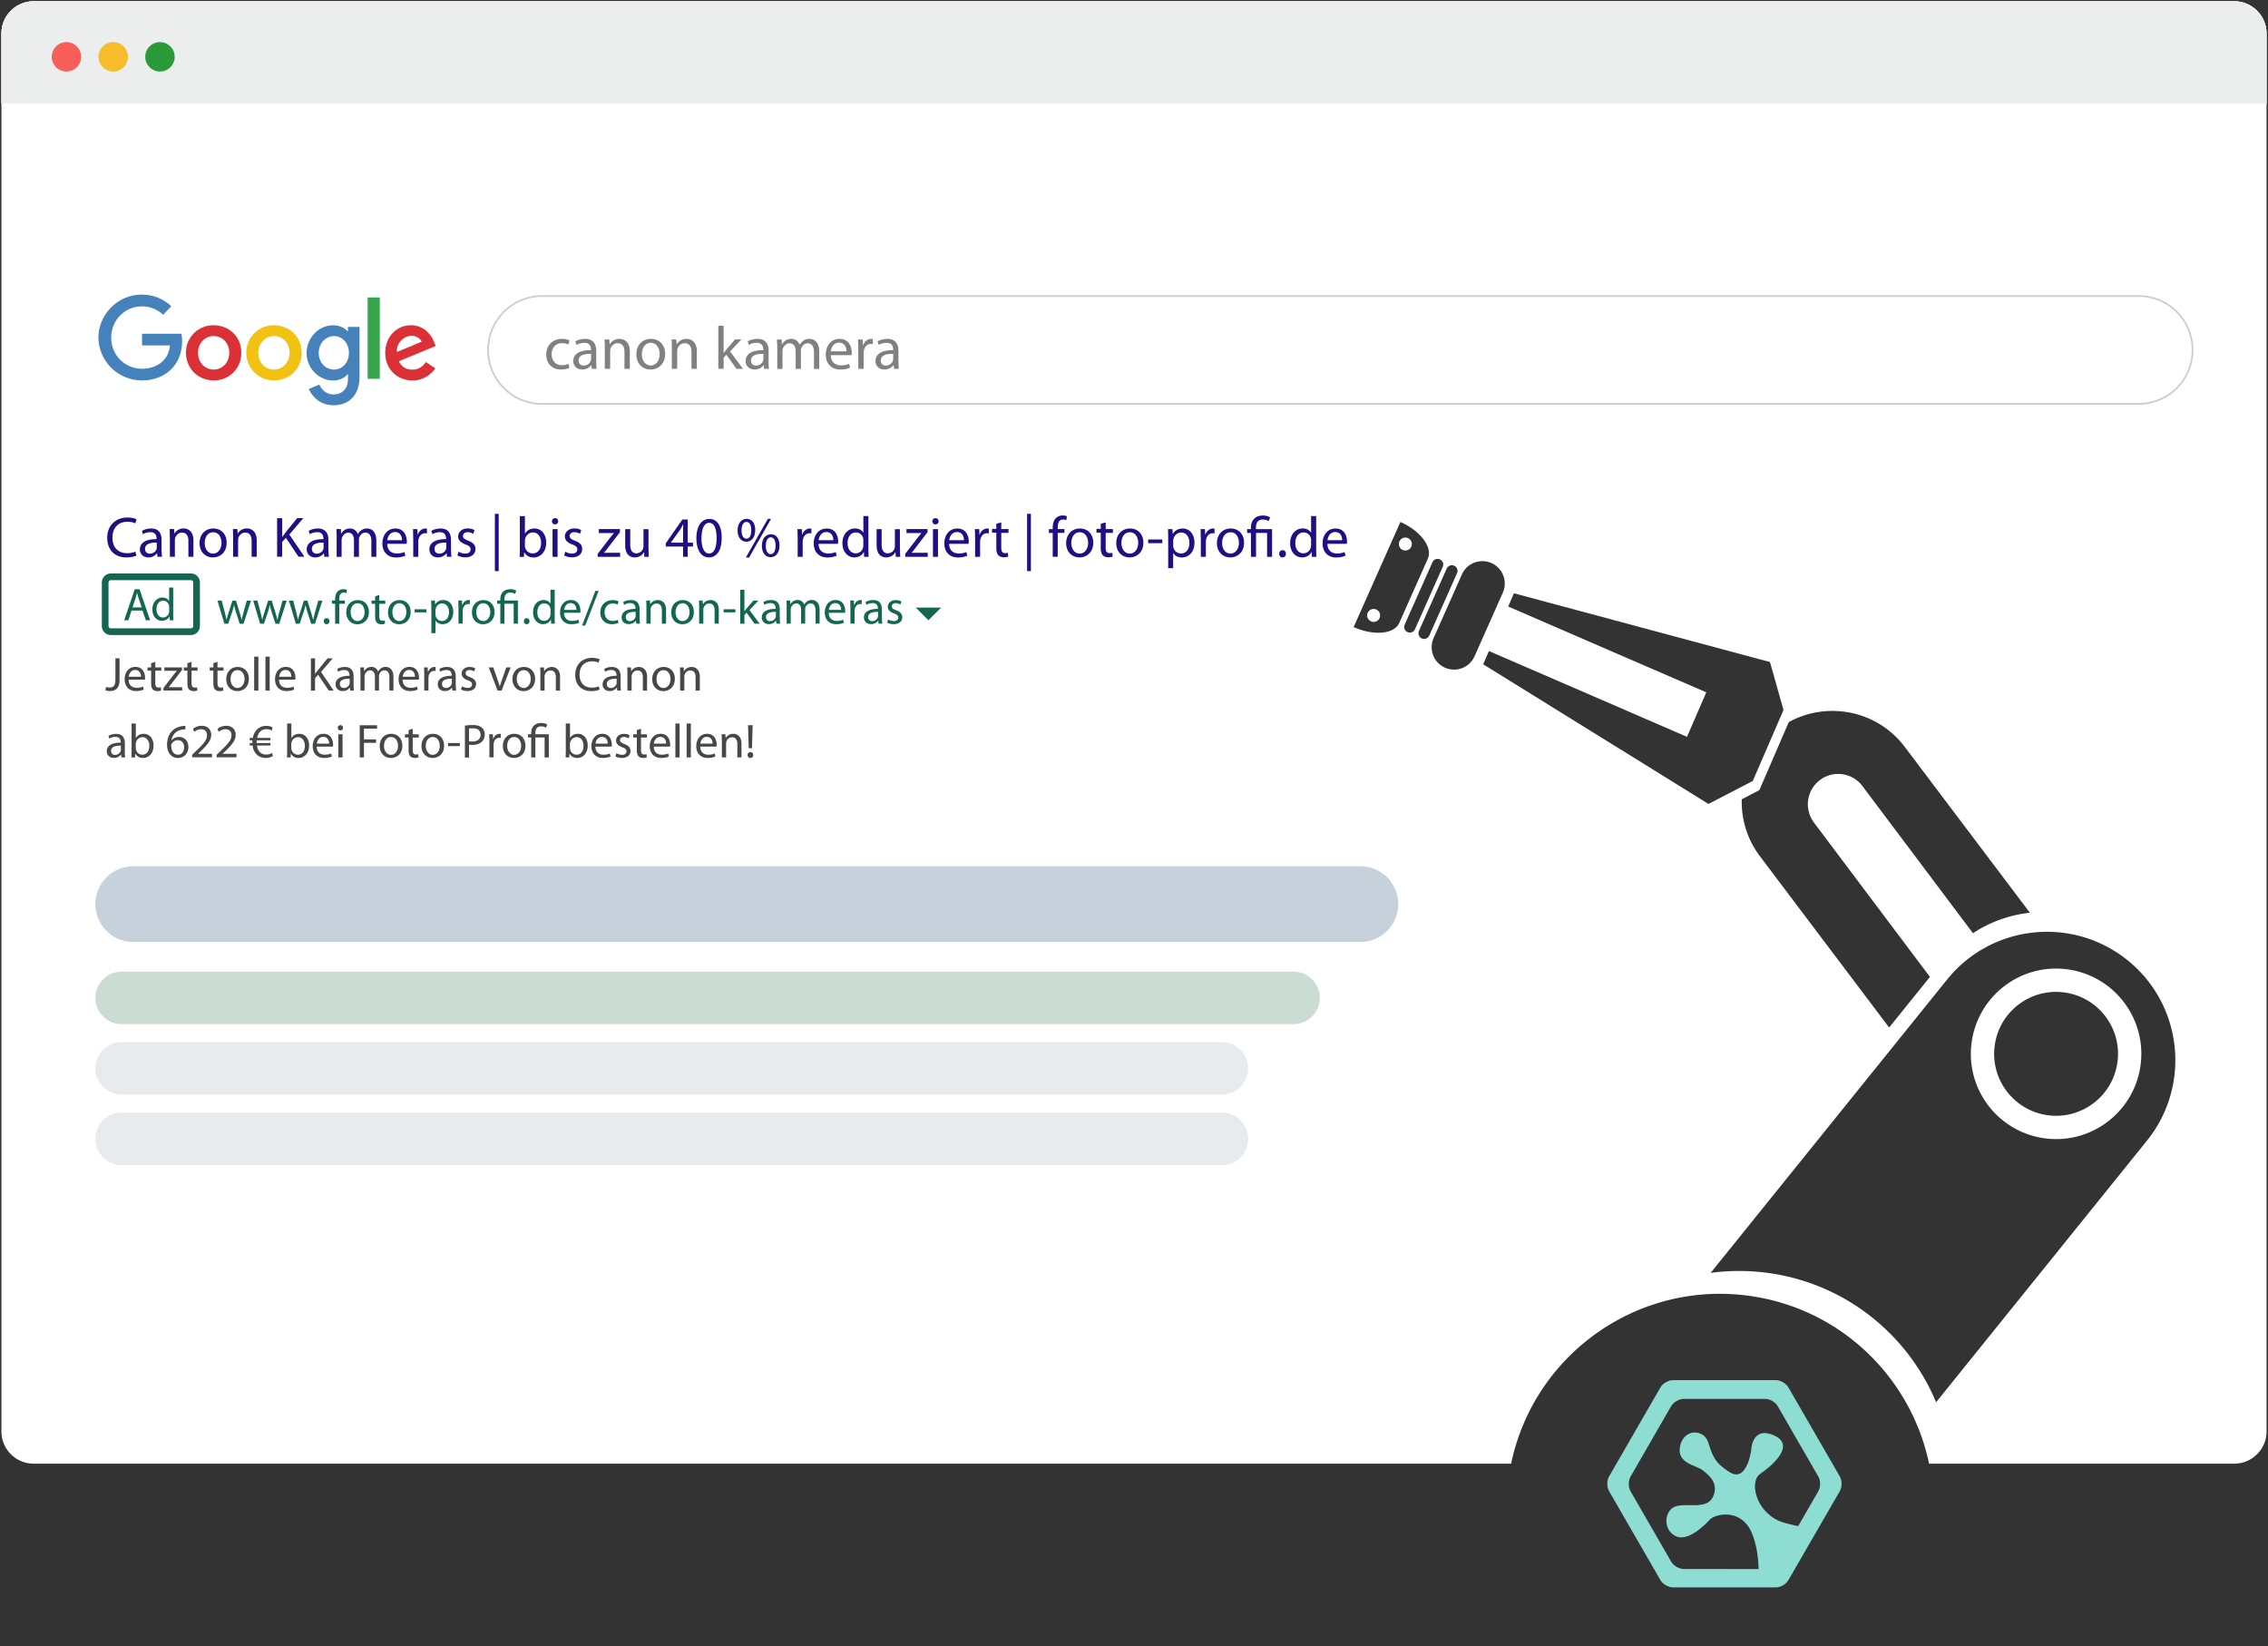 <svg xmlns="http://www.w3.org/2000/svg" width="339" height="246" viewBox="-0.21 -0.18 339 246" overflow="visible">
  <rect x="-0.21" y="-0.18" width="339" height="246" fill="#333333" stroke="none"/>
  <path fill="#ECEEEE" d="M338.57 15.29V4.84c0-2.67-2.17-4.83-4.84-4.83H4.83C2.16.01 0 2.17 0 4.84v10.45h338.57z"/>
  <path fill="#146651" d="M123.91 85.88l-1.85 1.85-1.86-1.85"/>
  <path fill="#73777A" d="M163.63 106.02l-1.85 1.86-1.85-1.86"/>
  <circle fill="#F75F58" cx="9.72" cy="8.32" r="2.2"/>
  <circle fill="#F6BC2C" cx="16.71" cy="8.32" r="2.2"/>
  <circle fill="#289B38" cx="23.7" cy="8.32" r="2.2"/>
  <circle fill="#FFF" cx="209.85" cy="81.12" r=".97"/>
  <circle fill="#FFF" cx="205.11" cy="91.79" r=".97"/>
  <path fill="#FFF" d="M309.1 144.72c-6.95-1.1-13.47 3.65-14.57 10.6-1.1 6.95 3.65 13.47 10.6 14.57 6.95 1.1 13.47-3.65 14.57-10.6 1.1-6.95-3.65-13.47-10.6-14.57zm7.16 14.03c-.8 5.05-5.54 8.5-10.59 7.7-5.05-.8-8.5-5.54-7.7-10.59.79-5.05 5.54-8.5 10.59-7.7 5.05.8 8.5 5.54 7.7 10.59z"/>
  <path fill="#FFF" d="M333.73.01H4.83C2.16.01 0 2.17 0 4.84v208.88c0 2.67 2.16 4.83 4.83 4.83h220.83c3.45-16.55 19.32-27.65 36.2-24.99 13.48 2.12 23.63 12.39 26.27 24.99h45.61c2.67 0 4.84-2.17 4.84-4.83V4.84a4.85 4.85 0 0 0-4.85-4.83zM284.5 111.44l18.7 24.78c-3 .32-5.93 1.36-8.51 3.06l-16.52-21.99a4.53 4.53 0 0 0-6.35-.9c-2 1.5-2.4 4.34-.9 6.35l17.34 23.07-6.1 7.56-19.31-25.59c-1.92-2.54-2.8-5.55-2.72-8.51l2.63-1.37 4.4-10.17c5.82-3.19 13.24-1.73 17.34 3.71zm-82.38-17.91l6.99-15.71c3.02 1.34 4.85 3.8 4.1 5.49l-4.27 9.6c-.75 1.68-3.8 1.96-6.82.62zm8.06.75c-.43-.19-.62-.69-.43-1.12l4.15-9.32c.19-.43.69-.62 1.11-.43.43.19.62.69.43 1.11l-4.15 9.32c-.18.44-.68.63-1.11.44zm2.13.95c-.43-.19-.62-.69-.43-1.12l4.15-9.32c.19-.42.69-.62 1.12-.43.43.19.62.69.43 1.11l-4.15 9.32c-.2.43-.7.63-1.12.44zm3.46 4.37a3.35 3.35 0 0 1-1.7-4.42l4.27-9.6a3.35 3.35 0 0 1 6.12 2.72l-4.27 9.6a3.35 3.35 0 0 1-4.42 1.7zm5.71-.51l.86-1.98 29.61 12.82 2.88-6.65-29.61-12.82.86-1.98 38.27 10.27 2.02 7.17-4.59 10.61-6.62 3.43-33.68-20.87zm99.21 71.2l-31.51 39.08c-4.13-9.88-13.13-17.44-24.48-19.23-3.14-.49-6.23-.5-9.22-.1l35.34-43.83c6.65-8.25 18.73-9.54 26.98-2.89 8.24 6.64 9.54 18.72 2.89 26.97z"/>
  <path fill="#C7D1DB" d="M208.79 134.93c0 3.13-2.54 5.66-5.66 5.66H19.71c-3.13 0-5.66-2.54-5.66-5.66 0-3.13 2.53-5.66 5.66-5.66h183.42c3.13 0 5.66 2.54 5.66 5.66z"/>
  <path fill="#CBDDD2" d="M197.06 148.94a3.93 3.93 0 0 1-3.93 3.93H17.98a3.93 3.93 0 0 1 0-7.86h175.16c2.17 0 3.92 1.76 3.92 3.93z"/>
  <path fill="#E8EBED" d="M186.36 159.47a3.93 3.93 0 0 1-3.93 3.93H17.98a3.93 3.93 0 0 1 0-7.86h164.46c2.16.01 3.92 1.76 3.92 3.93zM186.36 170.01a3.93 3.93 0 0 1-3.93 3.93H17.98a3.93 3.93 0 0 1 0-7.86h164.46c2.16 0 3.92 1.76 3.92 3.93z"/>
  <path fill="#4581BA" d="M26.9 49.69h-5.88v1.75h4.17c-.21 2.45-2.24 3.49-4.17 3.49-2.46 0-4.61-1.94-4.61-4.65 0-2.64 2.05-4.68 4.61-4.68 1.98 0 3.15 1.26 3.15 1.26l1.22-1.27s-1.57-1.75-4.43-1.75c-3.64 0-6.46 3.08-6.46 6.4 0 3.26 2.65 6.43 6.56 6.43 3.43 0 5.95-2.35 5.95-5.83 0-.73-.11-1.15-.11-1.15z"/>
  <path fill="#DB3136" d="M31.72 48.42c-2.41 0-4.14 1.89-4.14 4.09 0 2.23 1.68 4.16 4.17 4.16 2.26 0 4.11-1.73 4.11-4.11 0-2.73-2.15-4.14-4.14-4.14zm.03 1.62c1.19 0 2.31.96 2.31 2.51 0 1.51-1.12 2.5-2.32 2.5-1.32 0-2.35-1.05-2.35-2.51 0-1.43 1.02-2.5 2.36-2.5z"/>
  <path fill="#F2C212" d="M40.74 48.42c-2.41 0-4.14 1.89-4.14 4.09 0 2.23 1.68 4.16 4.17 4.16 2.26 0 4.11-1.73 4.11-4.11-.01-2.73-2.16-4.14-4.14-4.14zm.02 1.62c1.19 0 2.31.96 2.31 2.51 0 1.51-1.12 2.5-2.32 2.5-1.32 0-2.35-1.05-2.35-2.51 0-1.43 1.03-2.5 2.36-2.5z"/>
  <path fill="#4581BA" d="M49.58 48.43c-2.22 0-3.96 1.94-3.96 4.12 0 2.48 2.02 4.13 3.92 4.13 1.17 0 1.8-.47 2.26-1v.81c0 1.42-.86 2.27-2.17 2.27-1.26 0-1.89-.94-2.11-1.47l-1.58.66c.56 1.19 1.69 2.43 3.71 2.43 2.2 0 3.88-1.39 3.88-4.3v-7.41H51.8v.7c-.53-.57-1.26-.94-2.22-.94zm.16 1.61c1.09 0 2.2.93 2.2 2.51 0 1.61-1.11 2.5-2.23 2.5-1.18 0-2.28-.96-2.28-2.48 0-1.58 1.15-2.53 2.31-2.53z"/>
  <path fill="#DB3136" d="M61.22 48.42c-2.09 0-3.85 1.66-3.85 4.12 0 2.6 1.96 4.14 4.05 4.14 1.74 0 2.81-.95 3.45-1.81l-1.43-.95c-.37.57-.99 1.14-2.02 1.14-1.16 0-1.69-.63-2.02-1.25l5.53-2.29-.29-.67c-.53-1.33-1.77-2.43-3.42-2.43zm.07 1.58c.75 0 1.3.4 1.53.88l-3.69 1.54c-.17-1.19.97-2.42 2.16-2.42z"/>
  <path fill="#38A64C" d="M54.74 56.43h1.82V44.27h-1.82v12.16z"/>
  <path fill="#FFF" stroke="#CCC" stroke-width=".25" stroke-miterlimit="10" d="M327.52 52.12c0 4.45-3.61 8.06-8.06 8.06H80.8c-4.45 0-8.06-3.61-8.06-8.06 0-4.45 3.61-8.06 8.06-8.06h238.66c4.45 0 8.06 3.6 8.06 8.06z"/>
  <path fill="gray" d="M84.89 54.79c-.21.1-.67.25-1.26.25-1.33 0-2.19-.9-2.19-2.24 0-1.35.93-2.34 2.36-2.34.47 0 .89.12 1.11.24l-.18.61c-.19-.1-.49-.21-.93-.21-1.01 0-1.55.75-1.55 1.66 0 1.02.65 1.64 1.53 1.64.45 0 .75-.11.98-.21l.13.6zM88.91 53.89c0 .38.02.75.06 1.05h-.72l-.06-.55h-.03c-.25.34-.72.65-1.34.65-.89 0-1.34-.63-1.34-1.26 0-1.06.94-1.64 2.64-1.63v-.09c0-.35-.1-1.02-1-1.01-.42 0-.84.12-1.15.33l-.18-.54c.36-.23.9-.38 1.45-.38 1.34 0 1.67.92 1.67 1.79v1.64zm-.77-1.19c-.87-.02-1.86.14-1.86.99 0 .53.35.76.74.76.58 0 .95-.36 1.08-.74.03-.09.04-.18.04-.25v-.76zM90.19 51.74c0-.46-.01-.83-.04-1.19h.71l.05.73h.02c.22-.41.73-.82 1.45-.82.61 0 1.55.36 1.55 1.87v2.61h-.8v-2.53c0-.71-.26-1.3-1.02-1.3-.52 0-.93.37-1.07.82-.04.1-.05.24-.05.37v2.64h-.8v-3.2zM99.21 52.71c0 1.62-1.13 2.33-2.19 2.33-1.18 0-2.11-.87-2.11-2.26 0-1.46.97-2.32 2.18-2.32 1.26 0 2.12.92 2.12 2.25zm-3.48.04c0 .96.54 1.69 1.33 1.69.76 0 1.33-.72 1.33-1.71 0-.74-.37-1.68-1.32-1.68-.93.01-1.34.88-1.34 1.7zM100.21 51.74c0-.46-.01-.83-.04-1.19h.71l.05.73h.02c.22-.41.73-.82 1.45-.82.61 0 1.55.36 1.55 1.87v2.61h-.8v-2.53c0-.71-.26-1.3-1.02-1.3-.52 0-.93.37-1.07.82-.04.1-.05.24-.05.37v2.64h-.8v-3.2zM107.96 52.56h.02c.11-.15.25-.34.38-.5l1.3-1.52h.95l-1.69 1.81 1.93 2.59h-.98l-1.51-2.11-.41.45v1.65h-.79V48.5h.79v4.06zM114.67 53.89c0 .38.02.75.06 1.05h-.72l-.06-.55h-.03c-.25.34-.72.65-1.34.65-.89 0-1.34-.63-1.34-1.26 0-1.06.94-1.64 2.64-1.63v-.09c0-.35-.1-1.02-1-1.01-.42 0-.84.12-1.15.33l-.18-.54c.36-.23.9-.38 1.45-.38 1.34 0 1.67.92 1.67 1.79v1.64zm-.77-1.19c-.87-.02-1.86.14-1.86.99 0 .53.35.76.74.76.58 0 .95-.36 1.08-.74.03-.09.04-.18.04-.25v-.76zM115.96 51.74c0-.46-.02-.83-.04-1.19h.7l.04.72h.03c.25-.42.65-.81 1.39-.81.59 0 1.04.36 1.23.88h.02c.14-.25.32-.44.5-.57.26-.2.54-.31.96-.31.59 0 1.45.38 1.45 1.91v2.58h-.78v-2.48c0-.85-.32-1.35-.95-1.35-.46 0-.81.34-.95.72-.04.12-.06.25-.06.4v2.71h-.78v-2.63c0-.7-.31-1.2-.92-1.2-.49 0-.86.4-.99.8a.97.97 0 0 0-.06.39v2.64h-.78v-3.21zM123.97 52.89c.02 1.08.7 1.53 1.51 1.53.57 0 .93-.1 1.22-.23l.15.57c-.28.13-.77.28-1.47.28-1.35 0-2.16-.9-2.16-2.22s.78-2.36 2.06-2.36c1.44 0 1.82 1.25 1.82 2.06 0 .16-.01.28-.03.37h-3.1zm2.34-.57c.01-.5-.21-1.29-1.11-1.29-.82 0-1.16.74-1.23 1.29h2.34zM128.07 51.92c0-.52-.01-.96-.04-1.37h.7l.04.87h.03c.2-.59.69-.96 1.23-.96.08 0 .15.01.22.02v.75c-.08-.02-.16-.02-.27-.02-.56 0-.96.42-1.07 1.02-.02.11-.03.25-.03.37v2.34h-.8v-3.02zM134.08 53.89c0 .38.02.75.06 1.05h-.72l-.06-.55h-.03c-.25.34-.72.65-1.34.65-.89 0-1.34-.63-1.34-1.26 0-1.06.94-1.64 2.64-1.63v-.09c0-.35-.1-1.02-1-1.01-.42 0-.84.12-1.15.33l-.18-.54c.36-.23.9-.38 1.45-.38 1.34 0 1.67.92 1.67 1.79v1.64zm-.78-1.19c-.87-.02-1.86.14-1.86.99 0 .53.35.76.74.76.58 0 .95-.36 1.08-.74.03-.09.04-.18.04-.25v-.76z"/>
  <path fill="#8EDDD2" d="M274.8 220.48l-7.7-13.33c-.34-.59-1.18-1.08-1.86-1.08h-15.39c-.69 0-1.53.49-1.87 1.08l-7.69 13.33c-.34.59-.34 1.56 0 2.16l7.69 13.32c.34.59 1.19 1.08 1.87 1.08h15.38c.69 0 1.53-.48 1.87-1.08l7.7-13.32c.34-.59.34-1.57 0-2.16zm-3.21 2.16l-3.02 5.24c-2.96-.6-3.64-1.01-4.76-2.1-1.84-1.8-2.27-4.82-.9-5.73 1.36-.9 5.48-4.18 2.07-5.71-3.41-1.53-3.45 2.29-3.45 2.29s-.65 4.72-3.12 3.24c-2.46-1.49-2.67-2.65-3.32-4.57-.65-1.91-3.58-2.04-4.17.6-.6 2.64 2.45 2.88 3.35 3.62.9.72 2.5 1.92 1.57 3.97-.93 2.05-4.05.82-5.71 1.49-1.66.67-1.8 3.63.27 4.46 2.06.83 5.01-2.59 5.01-2.59 1.01-.87 4.61-1.54 6.16 1.91.81 1.82 1.04 3.94 1.08 5.54l-11.19-.01c-.69 0-1.53-.49-1.87-1.08l-6.09-10.55c-.34-.59-.34-1.56 0-2.16l6.08-10.55c.35-.59 1.19-1.08 1.87-1.08h12.18c.69 0 1.53.48 1.87 1.08l6.09 10.55c.34.58.34 1.55 0 2.14z"/>
  <path fill="#ECEEEE" d="M338.57 15.28V4.83c0-2.67-2.17-4.83-4.84-4.83H4.83C2.16 0 0 2.16 0 4.83v10.45h338.57z"/>
  <circle fill="#F75F58" cx="9.72" cy="8.31" r="2.2"/>
  <circle fill="#F6BC2C" cx="16.71" cy="8.31" r="2.2"/>
  <circle fill="#289B38" cx="23.7" cy="8.31" r="2.2"/>
  <path fill="#1F0F82" d="M20.18 82.85c-.27.14-.82.27-1.52.27-1.63 0-2.84-1.03-2.84-2.93 0-1.81 1.22-3.03 3.01-3.03.71 0 1.17.15 1.37.26l-.19.61c-.27-.14-.68-.24-1.16-.24-1.35 0-2.25.86-2.25 2.38 0 1.42.81 2.32 2.21 2.32.46 0 .92-.09 1.22-.24l.15.6zM23.95 82.03c0 .36.02.71.06.99h-.68l-.06-.52h-.03c-.23.33-.68.62-1.27.62-.84 0-1.27-.59-1.27-1.19 0-1 .89-1.55 2.49-1.54v-.09c0-.33-.09-.96-.94-.95-.39 0-.8.11-1.09.31l-.16-.5c.34-.21.85-.36 1.37-.36 1.27 0 1.57.86 1.57 1.69v1.54zm-.73-1.12c-.82-.02-1.75.13-1.75.93 0 .5.33.72.7.72.55 0 .9-.34 1.02-.69.03-.09.03-.17.03-.24v-.72zM25.17 80c0-.44-.01-.78-.03-1.12h.67l.04.68h.02c.21-.39.68-.77 1.37-.77.57 0 1.46.34 1.46 1.76v2.47h-.75v-2.39c0-.67-.25-1.22-.96-1.22-.49 0-.87.35-1.01.77-.03.09-.05.22-.05.35v2.49h-.75V80zM33.67 80.92c0 1.53-1.07 2.2-2.06 2.2-1.11 0-1.99-.82-1.99-2.13 0-1.38.92-2.19 2.05-2.19 1.2 0 2 .86 2 2.12zm-3.28.04c0 .91.51 1.59 1.25 1.59.72 0 1.26-.68 1.26-1.61 0-.7-.35-1.58-1.24-1.58-.88 0-1.27.82-1.27 1.6zM34.63 80c0-.44-.01-.78-.03-1.12h.67l.04.68h.02c.21-.39.68-.77 1.37-.77.57 0 1.46.34 1.46 1.76v2.47h-.76v-2.39c0-.67-.25-1.22-.96-1.22-.49 0-.87.35-1.01.77-.03.09-.05.22-.05.35v2.49h-.75V80zM41.22 77.26h.75v2.78H42c.15-.22.31-.43.45-.62l1.76-2.17h.92l-2.09 2.45 2.25 3.32h-.88l-1.89-2.83-.56.63v2.2h-.75v-5.76zM48.89 82.03c0 .36.02.71.06.99h-.68l-.06-.52h-.03c-.23.33-.68.62-1.27.62-.84 0-1.27-.59-1.27-1.19 0-1 .89-1.55 2.49-1.54v-.09c0-.33-.09-.96-.94-.95-.39 0-.8.11-1.09.31l-.17-.5c.34-.21.85-.36 1.37-.36 1.27 0 1.57.86 1.57 1.69v1.54zm-.73-1.12c-.82-.02-1.75.13-1.75.93 0 .5.33.72.7.72.55 0 .9-.34 1.02-.69.03-.09.03-.17.03-.24v-.72zM50.11 80c0-.44-.02-.78-.03-1.12h.66l.03.68h.03c.23-.39.62-.76 1.31-.76.56 0 .98.34 1.16.83h.02c.13-.24.3-.41.47-.54.25-.19.51-.29.91-.29.56 0 1.37.36 1.37 1.8v2.43h-.74v-2.34c0-.8-.3-1.28-.9-1.28-.44 0-.76.32-.9.68-.03.11-.06.24-.06.38v2.56h-.74v-2.48c0-.66-.29-1.13-.86-1.13-.46 0-.81.38-.93.75-.04.1-.06.24-.06.37v2.49h-.74V80zM57.67 81.09c.02 1.02.66 1.44 1.42 1.44.54 0 .87-.09 1.15-.21l.14.54c-.27.12-.73.27-1.39.27-1.28 0-2.04-.85-2.04-2.1s.74-2.23 1.94-2.23c1.36 0 1.71 1.18 1.71 1.94 0 .15-.01.27-.03.35h-2.9zm2.21-.54c.01-.47-.2-1.22-1.04-1.22-.77 0-1.1.69-1.16 1.22h2.2zM61.55 80.18c0-.49-.01-.91-.03-1.29h.66l.03.82h.03c.19-.56.65-.91 1.16-.91.08 0 .14.01.21.02v.71c-.08-.02-.15-.02-.26-.02-.53 0-.91.39-1.01.96-.02.1-.03.23-.03.35v2.21h-.75v-2.85zM67.21 82.03c0 .36.02.71.06.99h-.67l-.06-.52h-.03c-.23.33-.68.62-1.27.62-.84 0-1.27-.59-1.27-1.19 0-1 .89-1.55 2.49-1.54v-.09c0-.33-.09-.96-.94-.95-.39 0-.8.11-1.09.31l-.17-.5c.34-.21.85-.36 1.37-.36 1.27 0 1.57.86 1.57 1.69v1.54zm-.72-1.12c-.82-.02-1.75.13-1.75.93 0 .5.33.72.7.72.55 0 .9-.34 1.02-.69.03-.09.03-.17.03-.24v-.72zM68.33 82.26c.23.14.62.29 1 .29.54 0 .8-.27.8-.62 0-.36-.21-.55-.76-.75-.75-.27-1.1-.68-1.1-1.17 0-.67.55-1.22 1.43-1.22.42 0 .79.11 1.01.26l-.18.55c-.16-.1-.46-.25-.85-.25-.45 0-.69.26-.69.56 0 .34.24.5.78.71.71.27 1.09.62 1.09 1.24 0 .74-.57 1.25-1.54 1.25-.45 0-.87-.12-1.16-.29l.17-.56zM74.33 76.61v8.56h-.57v-8.56h.57zM77.51 76.95h.74v2.6h.02c.27-.46.74-.75 1.41-.75 1.04 0 1.75.86 1.75 2.11 0 1.48-.94 2.22-1.87 2.22-.6 0-1.08-.23-1.4-.77h-.02l-.04.68h-.64c.02-.28.03-.7.03-1.07v-5.02zm.74 4.42c0 .09.01.19.03.27.14.52.58.88 1.13.88.8 0 1.26-.64 1.26-1.59 0-.83-.43-1.54-1.24-1.54-.5 0-.98.36-1.14.92-.03.09-.04.2-.04.32v.74zM83.22 77.72c0 .26-.18.46-.48.46-.27 0-.45-.21-.45-.46s.19-.47.47-.47c.27 0 .46.2.46.47zm-.84 5.31v-4.14h.75v4.14h-.75zM84.28 82.26c.23.14.62.29 1 .29.54 0 .8-.27.8-.62 0-.36-.21-.55-.76-.75-.75-.27-1.1-.68-1.1-1.17 0-.67.55-1.22 1.43-1.22.42 0 .79.11 1.01.26l-.18.55c-.16-.1-.46-.25-.85-.25-.45 0-.69.26-.69.56 0 .34.24.5.78.71.71.27 1.09.62 1.09 1.24 0 .74-.57 1.25-1.54 1.25-.45 0-.87-.12-1.16-.29l.17-.56zM89.13 82.59L91 80.15c.19-.23.36-.43.55-.65v-.02H89.3v-.6h3.15v.47l-1.85 2.41c-.18.23-.34.45-.53.65v.02h2.41v.6h-3.36v-.44zM96.73 81.89c0 .44.01.81.03 1.14h-.66l-.04-.68h-.02c-.19.33-.63.77-1.37.77-.65 0-1.43-.37-1.43-1.81v-2.42h.75v2.29c0 .79.25 1.33.92 1.33a1.067 1.067 0 0 0 1.06-1.08V78.9h.75v2.99zM101.89 83.03V81.5H99.3v-.49l2.48-3.55h.81v3.46h.78v.58h-.78v1.52h-.7zm0-2.11v-1.86c0-.29.01-.58.03-.87h-.03c-.17.33-.31.56-.46.82l-1.36 1.89v.02h1.82zM107.66 80.18c0 1.89-.71 2.94-1.93 2.94-1.09 0-1.83-1.02-1.85-2.86 0-1.87.81-2.89 1.94-2.89 1.17 0 1.84 1.04 1.84 2.81zm-3.02.09c0 1.45.45 2.27 1.13 2.27.76 0 1.13-.9 1.13-2.32 0-1.37-.34-2.27-1.13-2.27-.65 0-1.13.8-1.13 2.32zM112.67 79.02c0 1.17-.61 1.75-1.33 1.75-.7 0-1.29-.56-1.3-1.67 0-1.11.6-1.74 1.35-1.74.77.01 1.28.61 1.28 1.66zm-2.04.05c-.02.71.26 1.25.73 1.25.5 0 .72-.53.72-1.26 0-.68-.2-1.24-.73-1.24-.46 0-.72.56-.72 1.25zm.65 4.06l3.28-5.77h.48l-3.28 5.77h-.48zm5.02-1.8c0 1.17-.61 1.75-1.33 1.75-.7 0-1.29-.56-1.3-1.68 0-1.11.6-1.74 1.35-1.74.77.01 1.28.61 1.28 1.67zm-2.04.05c-.02.71.26 1.25.73 1.25.5 0 .72-.53.72-1.27 0-.68-.2-1.24-.73-1.24-.46 0-.72.56-.72 1.26zM119.01 80.18c0-.49-.01-.91-.03-1.29h.66l.03.82h.03c.19-.56.65-.91 1.16-.91.08 0 .14.01.21.02v.71c-.08-.02-.15-.02-.26-.02-.53 0-.91.39-1.01.96-.02.1-.03.23-.03.35v2.21h-.75v-2.85zM122.14 81.09c.02 1.02.66 1.44 1.42 1.44.54 0 .87-.09 1.15-.21l.14.54c-.27.12-.73.27-1.39.27-1.28 0-2.04-.85-2.04-2.1s.74-2.23 1.94-2.23c1.36 0 1.71 1.18 1.71 1.94 0 .15-.01.27-.03.35h-2.9zm2.21-.54c.01-.47-.2-1.22-1.04-1.22-.77 0-1.1.69-1.16 1.22h2.2zM129.59 76.95v5.01c0 .37.02.79.03 1.07h-.67l-.03-.72h-.03c-.22.46-.72.81-1.4.81-1 0-1.78-.85-1.78-2.11-.01-1.38.86-2.22 1.86-2.22.64 0 1.06.3 1.25.62h.02v-2.47h.75zm-.75 3.62c0-.09-.01-.22-.03-.32-.11-.47-.52-.86-1.09-.86-.78 0-1.24.69-1.24 1.59 0 .84.42 1.53 1.22 1.53.51 0 .97-.34 1.1-.9.03-.1.03-.21.03-.33v-.71zM134.32 81.89c0 .44.01.81.03 1.14h-.67l-.04-.68h-.02c-.19.33-.63.77-1.37.77-.65 0-1.43-.37-1.43-1.81v-2.42h.75v2.29c0 .79.25 1.33.92 1.33a1.067 1.067 0 0 0 1.06-1.08V78.9h.75v2.99zM135.1 82.59l1.87-2.44c.19-.23.36-.43.55-.65v-.02h-2.24v-.6h3.15v.47l-1.85 2.41c-.18.23-.34.45-.53.65v.02h2.41v.6h-3.36v-.44zM140.08 77.72c0 .26-.18.46-.48.46-.27 0-.45-.21-.45-.46s.19-.47.47-.47c.27 0 .46.2.46.47zm-.84 5.31v-4.14h.75v4.14h-.75zM141.66 81.09c.02 1.02.66 1.44 1.42 1.44.54 0 .87-.09 1.15-.21l.14.54c-.27.12-.73.27-1.39.27-1.28 0-2.04-.85-2.04-2.1s.74-2.23 1.94-2.23c1.36 0 1.71 1.18 1.71 1.94 0 .15-.01.27-.03.35h-2.9zm2.21-.54c.01-.47-.2-1.22-1.04-1.22-.77 0-1.1.69-1.16 1.22h2.2zM145.53 80.18c0-.49-.01-.91-.03-1.29h.66l.03.82h.03c.19-.56.65-.91 1.16-.91.08 0 .14.01.21.02v.71c-.08-.02-.15-.02-.26-.02-.53 0-.91.39-1.01.96-.02.1-.03.23-.03.35v2.21h-.75v-2.85zM149.45 77.89v.99h1.08v.57h-1.08v2.23c0 .51.15.8.56.8.21 0 .33-.02.44-.05l.03.57c-.15.05-.38.1-.67.1-.35 0-.63-.12-.81-.32-.21-.23-.29-.6-.29-1.09v-2.26h-.64v-.57h.64v-.77l.74-.2zM153.88 76.61v8.56h-.57v-8.56h.57zM157.14 83.03v-3.57h-.57v-.57h.57v-.2c0-.58.14-1.11.48-1.45.28-.27.66-.39 1.01-.39.27 0 .5.06.64.12l-.1.58c-.11-.05-.26-.09-.48-.09-.64 0-.8.56-.8 1.2v.22h1v.57h-1v3.57h-.75zM163.2 80.92c0 1.53-1.07 2.2-2.06 2.2-1.11 0-1.99-.82-1.99-2.13 0-1.38.92-2.19 2.05-2.19 1.19 0 2 .86 2 2.12zm-3.28.04c0 .91.51 1.59 1.25 1.59.72 0 1.26-.68 1.26-1.61 0-.7-.35-1.58-1.24-1.58s-1.27.82-1.27 1.6zM165.06 77.89v.99h1.08v.57h-1.08v2.23c0 .51.15.8.56.8.21 0 .33-.02.44-.05l.03.57c-.15.05-.38.1-.67.1-.35 0-.63-.12-.81-.32-.21-.23-.29-.6-.29-1.09v-2.26h-.64v-.57h.64v-.77l.74-.2zM170.69 80.92c0 1.53-1.07 2.2-2.06 2.2-1.11 0-1.99-.82-1.99-2.13 0-1.38.92-2.19 2.05-2.19 1.19 0 2 .86 2 2.12zm-3.28.04c0 .91.51 1.59 1.25 1.59.72 0 1.26-.68 1.26-1.61 0-.7-.35-1.58-1.24-1.58s-1.27.82-1.27 1.6zM173.52 80.44v.55h-2.11v-.55h2.11zM174.4 80.24c0-.53-.02-.96-.03-1.35h.67l.04.71h.02c.3-.5.8-.8 1.47-.8 1.01 0 1.76.85 1.76 2.1 0 1.49-.92 2.23-1.89 2.23-.55 0-1.03-.24-1.28-.65h-.02v2.25h-.74v-4.49zm.74 1.1c0 .11.01.21.04.31.14.52.59.88 1.13.88.8 0 1.26-.65 1.26-1.6 0-.82-.44-1.53-1.23-1.53-.51 0-1 .36-1.14.92-.03.09-.05.21-.05.3v.72zM179.27 80.18c0-.49-.01-.91-.03-1.29h.66l.03.82h.03c.19-.56.65-.91 1.16-.91.08 0 .14.01.21.02v.71c-.08-.02-.15-.02-.26-.02-.53 0-.91.39-1.01.96-.02.1-.03.23-.03.35v2.21h-.75v-2.85zM185.74 80.92c0 1.53-1.07 2.2-2.06 2.2-1.11 0-1.99-.82-1.99-2.13 0-1.38.92-2.19 2.05-2.19 1.19 0 2 .86 2 2.12zm-3.28.04c0 .91.51 1.59 1.25 1.59.72 0 1.26-.68 1.26-1.61 0-.7-.35-1.58-1.24-1.58-.88 0-1.27.82-1.27 1.6zM186.77 83.03v-3.57h-.57v-.57h.57v-.23c0-1.09.64-1.8 1.81-1.8.39 0 .84.12 1.05.27l-.21.57c-.19-.13-.5-.24-.87-.24-.8 0-1.03.56-1.03 1.22v.21h2.41v4.14h-.75v-3.57h-1.65v3.57h-.76zM190.99 82.58c0-.31.21-.54.51-.54s.5.22.5.54c0 .31-.21.54-.52.54-.28 0-.49-.23-.49-.54zM196.52 76.95v5.01c0 .37.02.79.03 1.07h-.67l-.04-.72h-.03c-.22.46-.72.81-1.4.81-1 0-1.78-.85-1.78-2.11-.01-1.38.86-2.22 1.86-2.22.64 0 1.06.3 1.25.62h.02v-2.47h.76zm-.75 3.62c0-.09-.01-.22-.04-.32-.11-.47-.52-.86-1.09-.86-.78 0-1.24.69-1.24 1.59 0 .84.42 1.53 1.22 1.53.5 0 .97-.34 1.1-.9.03-.1.04-.21.04-.33v-.71zM198.2 81.09c.02 1.02.66 1.44 1.42 1.44.54 0 .87-.09 1.15-.21l.14.54c-.26.12-.73.27-1.39.27-1.28 0-2.04-.85-2.04-2.1s.74-2.23 1.94-2.23c1.36 0 1.71 1.18 1.71 1.94 0 .15-.01.27-.03.35h-2.9zm2.21-.54c.01-.47-.2-1.22-1.04-1.22-.77 0-1.1.69-1.16 1.22h2.2z"/>
  <path fill="#146651" d="M32.93 89.57l.46 1.76c.09.39.19.74.25 1.1h.02c.08-.35.19-.72.31-1.09l.56-1.76h.53l.54 1.73c.13.41.23.78.31 1.13h.02c.06-.35.15-.71.26-1.12l.49-1.74h.62l-1.11 3.46h-.57l-.53-1.65c-.12-.39-.22-.73-.31-1.14h-.01c-.09.41-.19.77-.31 1.14l-.56 1.64h-.57l-1.04-3.46h.64zM38.27 89.57l.46 1.76c.09.39.19.74.25 1.1H39c.08-.35.19-.72.31-1.09l.56-1.76h.53l.54 1.73c.13.41.23.78.31 1.13h.02c.06-.35.15-.71.26-1.12l.49-1.74h.62l-1.11 3.46h-.57l-.53-1.65c-.12-.39-.22-.73-.31-1.14h-.01c-.09.41-.19.77-.31 1.14l-.56 1.64h-.57l-1.04-3.46h.64zM43.61 89.57l.46 1.76c.09.39.19.74.25 1.1h.02c.08-.35.19-.72.31-1.09l.56-1.76h.53l.54 1.73c.13.41.23.78.31 1.13h.02c.06-.35.15-.71.26-1.12l.49-1.74h.62l-1.11 3.46h-.57l-.53-1.65c-.12-.39-.22-.73-.31-1.14h-.01c-.09.41-.19.77-.31 1.14l-.56 1.64h-.57l-1.04-3.46h.64zM48.18 92.65c0-.26.18-.45.43-.45s.42.19.42.45-.17.45-.44.45c-.24 0-.41-.19-.41-.45zM49.88 93.02v-2.98h-.48v-.48h.48v-.16c0-.49.11-.93.4-1.21.24-.23.55-.32.84-.32.23 0 .41.05.54.1l-.09.49a.928.928 0 0 0-.4-.08c-.54 0-.67.46-.67 1v.19h.84v.48h-.84v2.98h-.62zM54.93 91.27c0 1.28-.89 1.84-1.72 1.84-.93 0-1.66-.69-1.66-1.78 0-1.15.76-1.83 1.71-1.83 1-.01 1.67.72 1.67 1.77zm-2.73.03c0 .76.43 1.33 1.04 1.33.6 0 1.05-.56 1.05-1.34 0-.59-.29-1.32-1.04-1.32-.73 0-1.05.68-1.05 1.33zM56.48 88.74v.83h.9v.48h-.9v1.86c0 .43.12.67.47.67.17 0 .27-.01.36-.04l.03.48c-.12.04-.31.09-.56.09-.29 0-.53-.1-.68-.26-.17-.19-.24-.5-.24-.91v-1.89h-.54v-.48h.54v-.64l.62-.19zM61.17 91.27c0 1.28-.89 1.84-1.72 1.84-.93 0-1.66-.69-1.66-1.78 0-1.15.76-1.83 1.71-1.83 1-.01 1.67.72 1.67 1.77zm-2.73.03c0 .76.43 1.33 1.04 1.33.6 0 1.05-.56 1.05-1.34 0-.59-.29-1.32-1.04-1.32-.73 0-1.05.68-1.05 1.33zM63.53 90.87v.46h-1.76v-.46h1.76zM64.26 90.69c0-.44-.01-.8-.03-1.13h.56l.04.59h.01c.25-.42.66-.66 1.23-.66.84 0 1.47.71 1.47 1.75 0 1.24-.76 1.86-1.58 1.86-.46 0-.86-.2-1.06-.54h-.01v1.88h-.62v-3.75zm.62.93c0 .09.01.18.03.26.11.44.49.74.94.74.66 0 1.05-.54 1.05-1.34 0-.69-.36-1.28-1.03-1.28-.43 0-.84.3-.95.77-.02.08-.04.17-.04.25v.6zM68.32 90.64c0-.41-.01-.76-.03-1.08h.55l.03.69h.02c.16-.46.54-.76.96-.76.06 0 .11.01.17.01v.59c-.06-.01-.13-.01-.21-.01-.44 0-.76.33-.84.8-.01.09-.02.19-.02.29v1.84h-.63v-2.37zM73.71 91.27c0 1.28-.89 1.84-1.72 1.84-.93 0-1.66-.69-1.66-1.78 0-1.15.76-1.83 1.71-1.83 1-.01 1.67.72 1.67 1.77zm-2.73.03c0 .76.43 1.33 1.04 1.33.6 0 1.05-.56 1.05-1.34 0-.59-.29-1.32-1.04-1.32-.73 0-1.05.68-1.05 1.33zM74.57 93.02v-2.98h-.48v-.48h.48v-.19c0-.91.54-1.5 1.51-1.5.32 0 .7.1.88.23l-.18.48c-.16-.11-.42-.2-.73-.2-.66 0-.86.46-.86 1.01v.17h2.01v3.46h-.63v-2.98h-1.38v2.98h-.62zM78.09 92.65c0-.26.18-.45.43-.45s.42.19.42.45-.17.45-.44.45c-.24 0-.41-.19-.41-.45zM82.7 87.95v4.18c0 .31.01.66.03.89h-.56l-.03-.6h-.02c-.19.39-.6.68-1.16.68-.84 0-1.49-.71-1.49-1.76-.01-1.15.71-1.85 1.55-1.85.54 0 .89.25 1.04.52h.01v-2.06h.63zm-.62 3.02c0-.08-.01-.19-.03-.26a.93.93 0 0 0-.91-.72c-.65 0-1.04.57-1.04 1.33 0 .7.35 1.28 1.02 1.28.42 0 .81-.29.92-.75.02-.09.03-.17.03-.27v-.61zM84.1 91.41c.01.85.55 1.2 1.19 1.2.45 0 .73-.08.96-.18l.11.45c-.22.1-.61.22-1.16.22-1.06 0-1.7-.71-1.7-1.75s.61-1.86 1.62-1.86c1.14 0 1.43.99 1.43 1.62 0 .13-.01.22-.02.29H84.1zm1.84-.45c.01-.39-.16-1.01-.87-1.01-.64 0-.91.58-.96 1.01h1.83zM86.79 93.3l1.99-5.18h.49l-2 5.18h-.48zM92.23 92.9c-.16.08-.53.2-.99.2-1.04 0-1.72-.71-1.72-1.76 0-1.06.73-1.84 1.86-1.84.37 0 .7.09.87.19l-.14.48c-.15-.08-.39-.16-.73-.16-.79 0-1.22.59-1.22 1.31 0 .8.51 1.29 1.2 1.29.36 0 .59-.09.77-.16l.1.45zM95.4 92.19c0 .3.01.59.05.83h-.56l-.05-.44h-.02c-.19.27-.56.51-1.06.51-.7 0-1.06-.49-1.06-.99 0-.84.74-1.29 2.08-1.29v-.07c0-.28-.08-.8-.79-.79-.33 0-.66.09-.91.26l-.14-.42c.29-.18.71-.3 1.14-.3 1.06 0 1.31.72 1.31 1.41v1.29zm-.61-.93c-.69-.01-1.46.11-1.46.78 0 .41.27.6.59.6.46 0 .75-.29.85-.58.02-.07.03-.14.03-.2v-.6zM96.41 90.5c0-.36-.01-.65-.03-.94h.56l.04.57h.01c.17-.32.57-.64 1.14-.64.48 0 1.22.29 1.22 1.47v2.06h-.63v-1.99c0-.56-.21-1.02-.8-1.02-.41 0-.73.29-.84.64-.03.08-.04.19-.04.29v2.08h-.63V90.5zM103.5 91.27c0 1.28-.89 1.84-1.72 1.84-.93 0-1.66-.69-1.66-1.78 0-1.15.76-1.83 1.71-1.83 1-.01 1.67.72 1.67 1.77zm-2.73.03c0 .76.43 1.33 1.04 1.33.6 0 1.05-.56 1.05-1.34 0-.59-.29-1.32-1.04-1.32-.73 0-1.05.68-1.05 1.33zM104.29 90.5c0-.36-.01-.65-.03-.94h.56l.04.57h.01c.17-.32.57-.64 1.14-.64.48 0 1.22.29 1.22 1.47v2.06h-.63v-1.99c0-.56-.21-1.02-.8-1.02-.41 0-.73.29-.84.64-.03.08-.04.19-.04.29v2.08h-.63V90.5zM109.71 90.87v.46h-1.76v-.46h1.76zM111.07 91.15h.01c.09-.12.2-.27.3-.39l1.02-1.19h.75l-1.33 1.42 1.52 2.04h-.77l-1.19-1.66-.32.36v1.3h-.62v-5.07h.62v3.19zM116.35 92.19c0 .3.01.59.05.83h-.56l-.05-.44h-.02c-.19.27-.56.51-1.06.51-.7 0-1.06-.49-1.06-.99 0-.84.74-1.29 2.08-1.29v-.07c0-.28-.08-.8-.79-.79-.33 0-.66.09-.91.26l-.14-.42c.29-.18.71-.3 1.14-.3 1.06 0 1.31.72 1.31 1.41v1.29zm-.6-.93c-.69-.01-1.46.11-1.46.78 0 .41.27.6.59.6.46 0 .75-.29.85-.58.02-.07.03-.14.03-.2v-.6zM117.37 90.5c0-.36-.01-.65-.03-.94h.55l.03.56h.02c.19-.33.51-.64 1.09-.64.46 0 .82.29.97.69h.01c.11-.2.25-.34.39-.45.21-.16.43-.24.76-.24.46 0 1.14.3 1.14 1.5v2.03h-.61v-1.95c0-.67-.25-1.06-.75-1.06-.36 0-.64.26-.75.56-.03.09-.05.2-.05.31v2.14h-.61v-2.07c0-.55-.24-.94-.72-.94-.39 0-.68.31-.78.63-.04.09-.05.2-.05.31v2.08h-.61V90.5zM123.67 91.41c.01.85.55 1.2 1.19 1.2.45 0 .73-.08.96-.18l.11.45c-.22.1-.61.22-1.16.22-1.06 0-1.7-.71-1.7-1.75s.61-1.86 1.62-1.86c1.14 0 1.43.99 1.43 1.62 0 .13-.01.22-.02.29h-2.43zm1.84-.45c.01-.39-.16-1.01-.87-1.01-.64 0-.91.58-.96 1.01h1.83zM126.9 90.64c0-.41-.01-.76-.03-1.08h.55l.03.69h.02c.16-.46.54-.76.96-.76.06 0 .11.01.17.01v.59c-.06-.01-.13-.01-.21-.01-.44 0-.76.33-.84.8-.01.09-.02.19-.02.29v1.84h-.63v-2.37zM131.62 92.19c0 .3.01.59.05.83h-.56l-.05-.44h-.02c-.19.27-.56.51-1.06.51-.7 0-1.06-.49-1.06-.99 0-.84.74-1.29 2.08-1.29v-.07c0-.28-.08-.8-.79-.79-.33 0-.66.09-.91.26l-.14-.42c.29-.18.71-.3 1.14-.3 1.06 0 1.31.72 1.31 1.41v1.29zm-.6-.93c-.69-.01-1.46.11-1.46.78 0 .41.27.6.59.6.46 0 .75-.29.85-.58.02-.07.03-.14.03-.2v-.6zM132.55 92.39c.19.11.52.24.84.24.45 0 .66-.22.66-.51 0-.3-.18-.46-.64-.63-.63-.23-.92-.56-.92-.98 0-.56.46-1.01 1.19-1.01.35 0 .66.09.84.21l-.15.46c-.14-.09-.39-.21-.71-.21-.37 0-.57.21-.57.47 0 .29.2.41.65.59.59.22.91.52.91 1.04 0 .61-.48 1.04-1.29 1.04-.38 0-.73-.1-.97-.24l.16-.47z"/>
  <path fill="#454849" d="M17.03 98.2h.63v3.22c0 1.28-.63 1.67-1.46 1.67-.24 0-.51-.05-.66-.11l.09-.51c.13.05.31.09.53.09.56 0 .88-.25.88-1.19V98.2zM19.02 101.4c.01.85.55 1.2 1.19 1.2.45 0 .73-.08.96-.18l.11.45c-.22.1-.61.22-1.16.22-1.06 0-1.7-.71-1.7-1.75s.61-1.86 1.62-1.86c1.14 0 1.43.99 1.43 1.62 0 .13-.01.22-.02.29h-2.43zm1.84-.45c.01-.39-.16-1.01-.87-1.01-.64 0-.91.58-.96 1.01h1.83zM23 98.73v.83h.9v.48H23v1.86c0 .43.12.67.47.67.17 0 .27-.01.36-.04l.03.48c-.12.04-.31.09-.56.09-.29 0-.53-.1-.68-.26-.17-.19-.24-.5-.24-.91v-1.89h-.54v-.48h.54v-.64l.62-.19zM24.21 102.65l1.56-2.04c.16-.19.3-.36.46-.54v-.01h-1.87v-.5h2.63v.39l-1.54 2.01c-.15.19-.29.37-.44.54v.01h2.01v.5h-2.8v-.36zM28.42 98.73v.83h.9v.48h-.9v1.86c0 .43.12.67.47.67.17 0 .27-.01.36-.04l.03.48c-.12.04-.31.09-.56.09-.29 0-.53-.1-.68-.26-.17-.19-.24-.5-.24-.91v-1.89h-.54v-.48h.54v-.64l.62-.19zM32.3 98.73v.83h.9v.48h-.9v1.86c0 .43.12.67.47.67.17 0 .27-.01.36-.04l.03.48c-.12.04-.31.09-.56.09-.29 0-.53-.1-.68-.26-.17-.19-.24-.5-.24-.91v-1.89h-.54v-.48h.54v-.64l.62-.19zM36.99 101.26c0 1.28-.89 1.84-1.72 1.84-.93 0-1.66-.69-1.66-1.78 0-1.15.76-1.83 1.71-1.83 1 0 1.67.72 1.67 1.77zm-2.74.04c0 .76.43 1.33 1.04 1.33.6 0 1.05-.56 1.05-1.34 0-.59-.29-1.32-1.04-1.32-.73-.01-1.05.68-1.05 1.33zM37.78 97.95h.63v5.07h-.63v-5.07zM39.47 97.95h.63v5.07h-.63v-5.07zM41.5 101.4c.01.85.55 1.2 1.19 1.2.45 0 .73-.08.96-.18l.11.45c-.22.1-.61.22-1.16.22-1.06 0-1.7-.71-1.7-1.75s.61-1.86 1.62-1.86c1.14 0 1.43.99 1.43 1.62 0 .13-.01.22-.02.29H41.5zm1.84-.45c.01-.39-.16-1.01-.87-1.01-.64 0-.91.58-.96 1.01h1.83zM46.26 98.2h.62v2.32h.02c.13-.19.26-.36.38-.51l1.47-1.81h.77l-1.74 2.04 1.88 2.77h-.74l-1.58-2.36-.46.53v1.84h-.62V98.2zM52.65 102.19c0 .3.01.59.05.83h-.56l-.05-.44h-.02c-.19.27-.56.51-1.06.51-.7 0-1.06-.49-1.06-.99 0-.84.74-1.29 2.08-1.29v-.07c0-.28-.08-.8-.79-.79-.33 0-.66.09-.91.26l-.14-.42c.29-.18.71-.3 1.14-.3 1.06 0 1.31.72 1.31 1.41v1.29zm-.6-.94c-.69-.01-1.46.11-1.46.78 0 .41.27.6.59.6.46 0 .75-.29.85-.58.02-.07.03-.14.03-.2v-.6zM53.67 100.5c0-.36-.01-.65-.03-.94h.55l.03.56h.02c.19-.33.51-.64 1.09-.64.46 0 .82.29.97.69h.01c.11-.2.25-.34.39-.45.21-.16.43-.24.76-.24.46 0 1.14.3 1.14 1.5v2.03h-.61v-1.95c0-.67-.25-1.06-.75-1.06-.36 0-.64.26-.75.56-.03.09-.05.2-.05.31v2.14h-.61v-2.07c0-.55-.24-.94-.72-.94-.39 0-.68.31-.78.63-.04.09-.05.2-.05.31v2.08h-.61v-2.52zM59.97 101.4c.01.85.55 1.2 1.19 1.2.45 0 .73-.08.96-.18l.11.45c-.22.1-.61.22-1.16.22-1.06 0-1.7-.71-1.7-1.75s.61-1.86 1.62-1.86c1.14 0 1.43.99 1.43 1.62 0 .13-.01.22-.02.29h-2.43zm1.84-.45c.01-.39-.16-1.01-.87-1.01-.64 0-.91.58-.96 1.01h1.83zM63.2 100.64c0-.41-.01-.76-.03-1.08h.55l.03.69h.02c.16-.46.54-.76.96-.76.06 0 .11.01.17.01v.59c-.06-.01-.13-.01-.21-.01-.44 0-.76.33-.84.8-.01.09-.02.19-.02.29v1.84h-.63v-2.37zM67.92 102.19c0 .3.01.59.05.83h-.56l-.05-.44h-.02c-.19.27-.56.51-1.06.51-.7 0-1.06-.49-1.06-.99 0-.84.74-1.29 2.08-1.29v-.07c0-.28-.08-.8-.79-.79-.33 0-.66.09-.91.26l-.14-.42c.29-.18.71-.3 1.14-.3 1.06 0 1.31.72 1.31 1.41v1.29zm-.6-.94c-.69-.01-1.46.11-1.46.78 0 .41.27.6.59.6.46 0 .75-.29.85-.58.02-.07.03-.14.03-.2v-.6zM68.85 102.38c.19.11.52.24.84.24.45 0 .66-.22.66-.51 0-.3-.18-.46-.64-.63-.63-.23-.92-.56-.92-.98 0-.56.46-1.01 1.19-1.01.35 0 .66.09.84.21l-.15.46c-.14-.09-.39-.21-.71-.21-.37 0-.57.21-.57.47 0 .29.2.41.65.59.59.22.91.52.91 1.04 0 .61-.48 1.04-1.29 1.04-.38 0-.73-.1-.97-.24l.16-.47zM73.52 99.56l.68 1.94c.11.32.21.61.28.89h.02c.08-.29.18-.57.29-.89l.67-1.94h.66l-1.36 3.46h-.6l-1.31-3.46h.67zM79.77 101.26c0 1.28-.89 1.84-1.72 1.84-.93 0-1.66-.69-1.66-1.78 0-1.15.76-1.83 1.71-1.83 1 0 1.67.72 1.67 1.77zm-2.74.04c0 .76.43 1.33 1.04 1.33.6 0 1.05-.56 1.05-1.34 0-.59-.29-1.32-1.04-1.32-.72-.01-1.05.68-1.05 1.33zM80.56 100.5c0-.36-.01-.65-.03-.94h.56l.04.57h.01c.17-.32.57-.64 1.14-.64.48 0 1.22.29 1.22 1.47v2.06h-.63v-1.99c0-.56-.21-1.02-.8-1.02-.41 0-.73.29-.84.64-.03.08-.04.19-.04.29v2.08h-.63v-2.52zM89.41 102.87c-.22.11-.69.23-1.27.23-1.36 0-2.37-.86-2.37-2.44 0-1.51 1.02-2.53 2.51-2.53.59 0 .98.13 1.14.21l-.16.51c-.23-.11-.56-.2-.96-.2-1.13 0-1.88.72-1.88 1.99 0 1.19.68 1.94 1.84 1.94.39 0 .77-.08 1.02-.2l.13.49zM92.56 102.19c0 .3.01.59.05.83h-.56l-.05-.44h-.02c-.19.27-.56.51-1.06.51-.7 0-1.06-.49-1.06-.99 0-.84.74-1.29 2.08-1.29v-.07c0-.28-.08-.8-.79-.79-.33 0-.66.09-.91.26l-.14-.42c.29-.18.71-.3 1.14-.3 1.06 0 1.31.72 1.31 1.41v1.29zm-.61-.94c-.69-.01-1.46.11-1.46.78 0 .41.27.6.59.6.46 0 .75-.29.85-.58.02-.07.03-.14.03-.2v-.6zM93.57 100.5c0-.36-.01-.65-.03-.94h.56l.04.57h.01c.17-.32.57-.64 1.14-.64.48 0 1.22.29 1.22 1.47v2.06h-.63v-1.99c0-.56-.21-1.02-.8-1.02-.41 0-.73.29-.84.64-.03.08-.04.19-.04.29v2.08h-.63v-2.52zM100.66 101.26c0 1.28-.89 1.84-1.72 1.84-.93 0-1.66-.69-1.66-1.78 0-1.15.76-1.83 1.71-1.83 1 0 1.67.72 1.67 1.77zm-2.74.04c0 .76.43 1.33 1.04 1.33.6 0 1.05-.56 1.05-1.34 0-.59-.29-1.32-1.04-1.32-.72-.01-1.05.68-1.05 1.33zM101.45 100.5c0-.36-.01-.65-.03-.94h.56l.04.57h.01c.17-.32.57-.64 1.14-.64.48 0 1.22.29 1.22 1.47v2.06h-.63v-1.99c0-.56-.21-1.02-.8-1.02-.41 0-.73.29-.84.64-.03.08-.04.19-.04.29v2.08h-.63v-2.52zM18.45 112.18c0 .3.01.59.05.83h-.56l-.05-.44h-.02c-.19.27-.56.51-1.06.51-.7 0-1.06-.49-1.06-.99 0-.83.74-1.29 2.08-1.29v-.07c0-.28-.08-.8-.79-.79-.33 0-.66.09-.91.26l-.13-.41c.29-.18.71-.3 1.14-.3 1.06 0 1.31.72 1.31 1.41v1.28zm-.6-.93c-.69-.01-1.46.11-1.46.78 0 .41.27.6.59.6.46 0 .75-.29.85-.58.02-.07.03-.14.03-.2v-.6zM19.47 107.94h.62v2.17h.01c.22-.39.62-.63 1.18-.63.86 0 1.46.71 1.46 1.76 0 1.24-.79 1.85-1.56 1.85-.5 0-.9-.19-1.16-.64h-.01l-.04.56h-.54c.01-.24.03-.59.03-.89v-4.18zm.62 3.69c0 .08.01.16.03.23.11.44.49.74.94.74.66 0 1.05-.54 1.05-1.33 0-.69-.36-1.29-1.04-1.29-.42 0-.82.3-.95.77-.02.08-.04.16-.04.26v.62zM27.49 108.81c-.13-.01-.29.01-.47.04-.99.16-1.51.87-1.61 1.64h.01c.22-.3.61-.54 1.13-.54.82 0 1.4.6 1.4 1.5 0 .86-.58 1.64-1.55 1.64-.99 0-1.64-.77-1.64-1.98 0-.91.32-1.64.79-2.09.39-.38.9-.61 1.49-.69.19-.03.34-.04.46-.04v.52zm-.18 2.68c0-.66-.38-1.06-.96-1.06-.38 0-.74.23-.91.57a.54.54 0 0 0-.06.27c.01.76.36 1.33 1.03 1.33.54.01.9-.44.9-1.11zM28.51 113.01v-.39l.49-.48c1.19-1.13 1.73-1.73 1.73-2.43 0-.47-.22-.91-.91-.91-.42 0-.77.21-.99.39l-.2-.44c.31-.26.78-.47 1.31-.47 1 0 1.42.69 1.42 1.35 0 .86-.62 1.55-1.6 2.49l-.36.34v.01h2.08v.52h-2.97zM32.17 113.01v-.39l.49-.48c1.19-1.13 1.73-1.73 1.73-2.43 0-.47-.22-.91-.91-.91-.42 0-.77.21-.99.39l-.2-.44c.31-.26.78-.47 1.31-.47 1 0 1.42.69 1.42 1.35 0 .86-.62 1.55-1.6 2.49l-.36.34v.01h2.08v.52h-2.97zM40.57 112.8c-.22.15-.6.29-1.06.29-.58 0-1.1-.22-1.45-.63-.27-.3-.45-.71-.51-1.23h-.44v-.36h.41v-.11c0-.11.01-.21.01-.31h-.42v-.36h.47c.09-.5.29-.91.59-1.21.36-.38.83-.59 1.41-.59.43 0 .76.12.96.23l-.14.47c-.19-.11-.48-.2-.8-.2-.39 0-.71.14-.95.39-.21.21-.35.54-.42.91h1.99v.36h-2.06c-.01.09-.01.19-.01.3v.12h2.07v.36H38.2c.06.41.19.72.39.94.26.29.62.41 1.01.41.38 0 .71-.14.87-.24l.1.46zM42.72 107.94h.62v2.17h.01c.22-.39.62-.63 1.18-.63.86 0 1.46.71 1.46 1.76 0 1.24-.79 1.85-1.56 1.85-.5 0-.9-.19-1.16-.64h-.01l-.04.56h-.54c.01-.24.03-.59.03-.89v-4.18zm.62 3.69c0 .08.01.16.03.23.11.44.49.74.94.74.66 0 1.05-.54 1.05-1.33 0-.69-.36-1.29-1.04-1.29-.42 0-.82.3-.95.77-.02.08-.04.16-.04.26v.62zM47.13 111.4c.01.85.55 1.2 1.19 1.2.45 0 .73-.08.96-.18l.11.45c-.22.1-.61.22-1.16.22-1.06 0-1.7-.71-1.7-1.75s.61-1.86 1.62-1.86c1.14 0 1.43.99 1.43 1.62 0 .13-.01.22-.02.29h-2.43zm1.85-.45c.01-.39-.16-1.01-.87-1.01-.64 0-.91.58-.96 1.01h1.83zM51.06 108.58c0 .21-.15.39-.4.39-.23 0-.38-.17-.38-.39 0-.21.16-.39.39-.39s.39.17.39.39zm-.7 4.43v-3.46h.63v3.46h-.63zM53.56 108.2h2.59v.52h-1.96v1.6H56v.51h-1.81v2.18h-.63v-4.81zM59.93 111.26c0 1.28-.89 1.83-1.72 1.83-.93 0-1.66-.69-1.66-1.78 0-1.15.76-1.83 1.71-1.83 1 0 1.67.73 1.67 1.78zm-2.74.03c0 .76.43 1.33 1.04 1.33.6 0 1.05-.56 1.05-1.34 0-.59-.29-1.32-1.04-1.32-.73 0-1.05.68-1.05 1.33zM61.48 108.73v.83h.9v.48h-.9v1.86c0 .43.12.67.47.67.17 0 .27-.01.36-.04l.03.48c-.12.04-.31.08-.56.08-.29 0-.53-.1-.68-.26-.17-.19-.24-.5-.24-.91v-1.88h-.54v-.48h.54v-.64l.62-.19zM66.17 111.26c0 1.28-.89 1.83-1.72 1.83-.93 0-1.66-.69-1.66-1.78 0-1.15.76-1.83 1.71-1.83 1 0 1.67.73 1.67 1.78zm-2.74.03c0 .76.43 1.33 1.04 1.33.6 0 1.05-.56 1.05-1.34 0-.59-.29-1.32-1.04-1.32-.73 0-1.05.68-1.05 1.33zM68.52 110.86v.46h-1.76v-.46h1.76zM69.28 108.26c.3-.05.69-.09 1.19-.09.61 0 1.06.14 1.35.4.26.23.42.58.42 1.01 0 .44-.13.78-.37 1.03-.34.35-.86.53-1.47.53-.19 0-.36-.01-.5-.04v1.93h-.62v-4.77zm.62 2.32c.14.04.31.05.51.05.75 0 1.21-.37 1.21-1.02 0-.64-.46-.95-1.14-.95-.27 0-.48.02-.59.05v1.87zM72.94 110.63c0-.41-.01-.76-.03-1.08h.55l.03.69h.02c.16-.46.54-.76.96-.76.06 0 .11.01.17.01v.59c-.06-.01-.13-.01-.21-.01-.44 0-.76.33-.84.8-.01.09-.02.19-.02.29V113h-.63v-2.37zM78.33 111.26c0 1.28-.89 1.83-1.72 1.83-.93 0-1.66-.69-1.66-1.78 0-1.15.76-1.83 1.71-1.83 1 0 1.67.73 1.67 1.78zm-2.73.03c0 .76.43 1.33 1.04 1.33.6 0 1.05-.56 1.05-1.34 0-.59-.29-1.32-1.04-1.32-.73 0-1.05.68-1.05 1.33zM79.19 113.01v-2.98h-.48v-.48h.48v-.19c0-.91.54-1.5 1.51-1.5.32 0 .7.1.88.23l-.18.48c-.16-.11-.42-.2-.73-.2-.66 0-.86.46-.86 1.01v.17h2.01v3.46h-.63v-2.98h-1.38v2.98h-.62zM84.37 107.94h.62v2.17H85c.22-.39.62-.63 1.18-.63.86 0 1.46.71 1.46 1.76 0 1.24-.79 1.85-1.56 1.85-.5 0-.9-.19-1.16-.64h-.01l-.04.56h-.54c.01-.24.03-.59.03-.89v-4.18zm.62 3.69c0 .08.01.16.03.23.11.44.49.74.94.74.66 0 1.05-.54 1.05-1.33 0-.69-.36-1.29-1.04-1.29-.42 0-.82.3-.95.77-.02.08-.04.16-.04.26v.62zM88.79 111.4c.01.85.55 1.2 1.19 1.2.45 0 .73-.08.96-.18l.11.45c-.22.1-.61.22-1.16.22-1.06 0-1.7-.71-1.7-1.75s.61-1.86 1.62-1.86c1.14 0 1.43.99 1.43 1.62 0 .13-.01.22-.02.29h-2.43zm1.84-.45c.01-.39-.16-1.01-.87-1.01-.64 0-.91.58-.96 1.01h1.83zM91.93 112.38c.19.11.52.24.84.24.45 0 .66-.22.66-.51 0-.3-.18-.46-.64-.63-.63-.23-.92-.56-.92-.98 0-.56.46-1.01 1.19-1.01.35 0 .66.09.84.21l-.15.46c-.14-.09-.39-.21-.71-.21-.37 0-.57.21-.57.47 0 .29.2.41.65.59.59.22.91.52.91 1.04 0 .61-.48 1.04-1.29 1.04-.38 0-.73-.1-.97-.24l.16-.47zM95.6 108.73v.83h.9v.48h-.9v1.86c0 .43.12.67.47.67.17 0 .27-.01.36-.04l.03.48c-.12.04-.31.08-.56.08-.29 0-.53-.1-.68-.26-.17-.19-.24-.5-.24-.91v-1.88h-.54v-.48h.54v-.64l.62-.19zM97.51 111.4c.01.85.55 1.2 1.19 1.2.45 0 .73-.08.96-.18l.11.45c-.22.1-.61.22-1.16.22-1.06 0-1.7-.71-1.7-1.75s.61-1.86 1.62-1.86c1.14 0 1.43.99 1.43 1.62 0 .13-.01.22-.02.29h-2.43zm1.84-.45c.01-.39-.16-1.01-.87-1.01-.64 0-.91.58-.96 1.01h1.83zM100.74 107.94h.63v5.07h-.63v-5.07zM102.42 107.94h.63v5.07h-.63v-5.07zM104.46 111.4c.01.85.55 1.2 1.19 1.2.45 0 .73-.08.96-.18l.11.45c-.22.1-.61.22-1.16.22-1.06 0-1.7-.71-1.7-1.75s.61-1.86 1.62-1.86c1.14 0 1.43.99 1.43 1.62 0 .13-.01.22-.02.29h-2.43zm1.84-.45c.01-.39-.16-1.01-.87-1.01-.64 0-.91.58-.96 1.01h1.83zM107.68 110.49c0-.36-.01-.65-.03-.94h.56l.04.57h.01c.17-.32.57-.64 1.14-.64.48 0 1.22.29 1.22 1.47v2.06H110v-1.99c0-.56-.21-1.02-.8-1.02-.41 0-.73.29-.84.64-.03.08-.04.19-.04.29v2.08h-.63v-2.52zM111.53 112.65c0-.26.18-.44.43-.44s.41.19.41.44-.16.44-.43.44c-.24 0-.41-.19-.41-.44zm.17-1.02l-.1-3.44h.69l-.1 3.44h-.49z"/>
  <path fill="#146651" d="M140.46 90.62l-1.9 1.89-1.89-1.89"/>
  <path fill="none" stroke="#146651" stroke-miterlimit="10" d="M29.17 93.37c0 .47-.38.85-.85.85H16.36a.85.85 0 0 1-.85-.85v-6.5c0-.47.38-.85.85-.85h11.96c.47 0 .85.38.85.85v6.5z"/>
  <path fill="#146651" d="M19.45 91.06l-.48 1.46h-.62l1.58-4.64h.72l1.58 4.64h-.64l-.5-1.46h-1.64zm1.53-.47l-.46-1.33c-.1-.3-.17-.58-.24-.85h-.01c-.07.27-.14.56-.23.84l-.45 1.34h1.39zM25.68 87.63v4.03c0 .3.01.63.03.86h-.54l-.03-.58h-.02c-.18.37-.58.65-1.12.65-.81 0-1.43-.68-1.43-1.69-.01-1.11.69-1.78 1.49-1.78.52 0 .85.24 1 .5h.01v-1.99h.61zm-.6 2.91c0-.08-.01-.18-.03-.25a.894.894 0 0 0-.87-.7c-.63 0-1 .55-1 1.28 0 .67.34 1.23.98 1.23.41 0 .78-.27.89-.72.02-.08.03-.17.03-.26v-.58z"/>
</svg>
